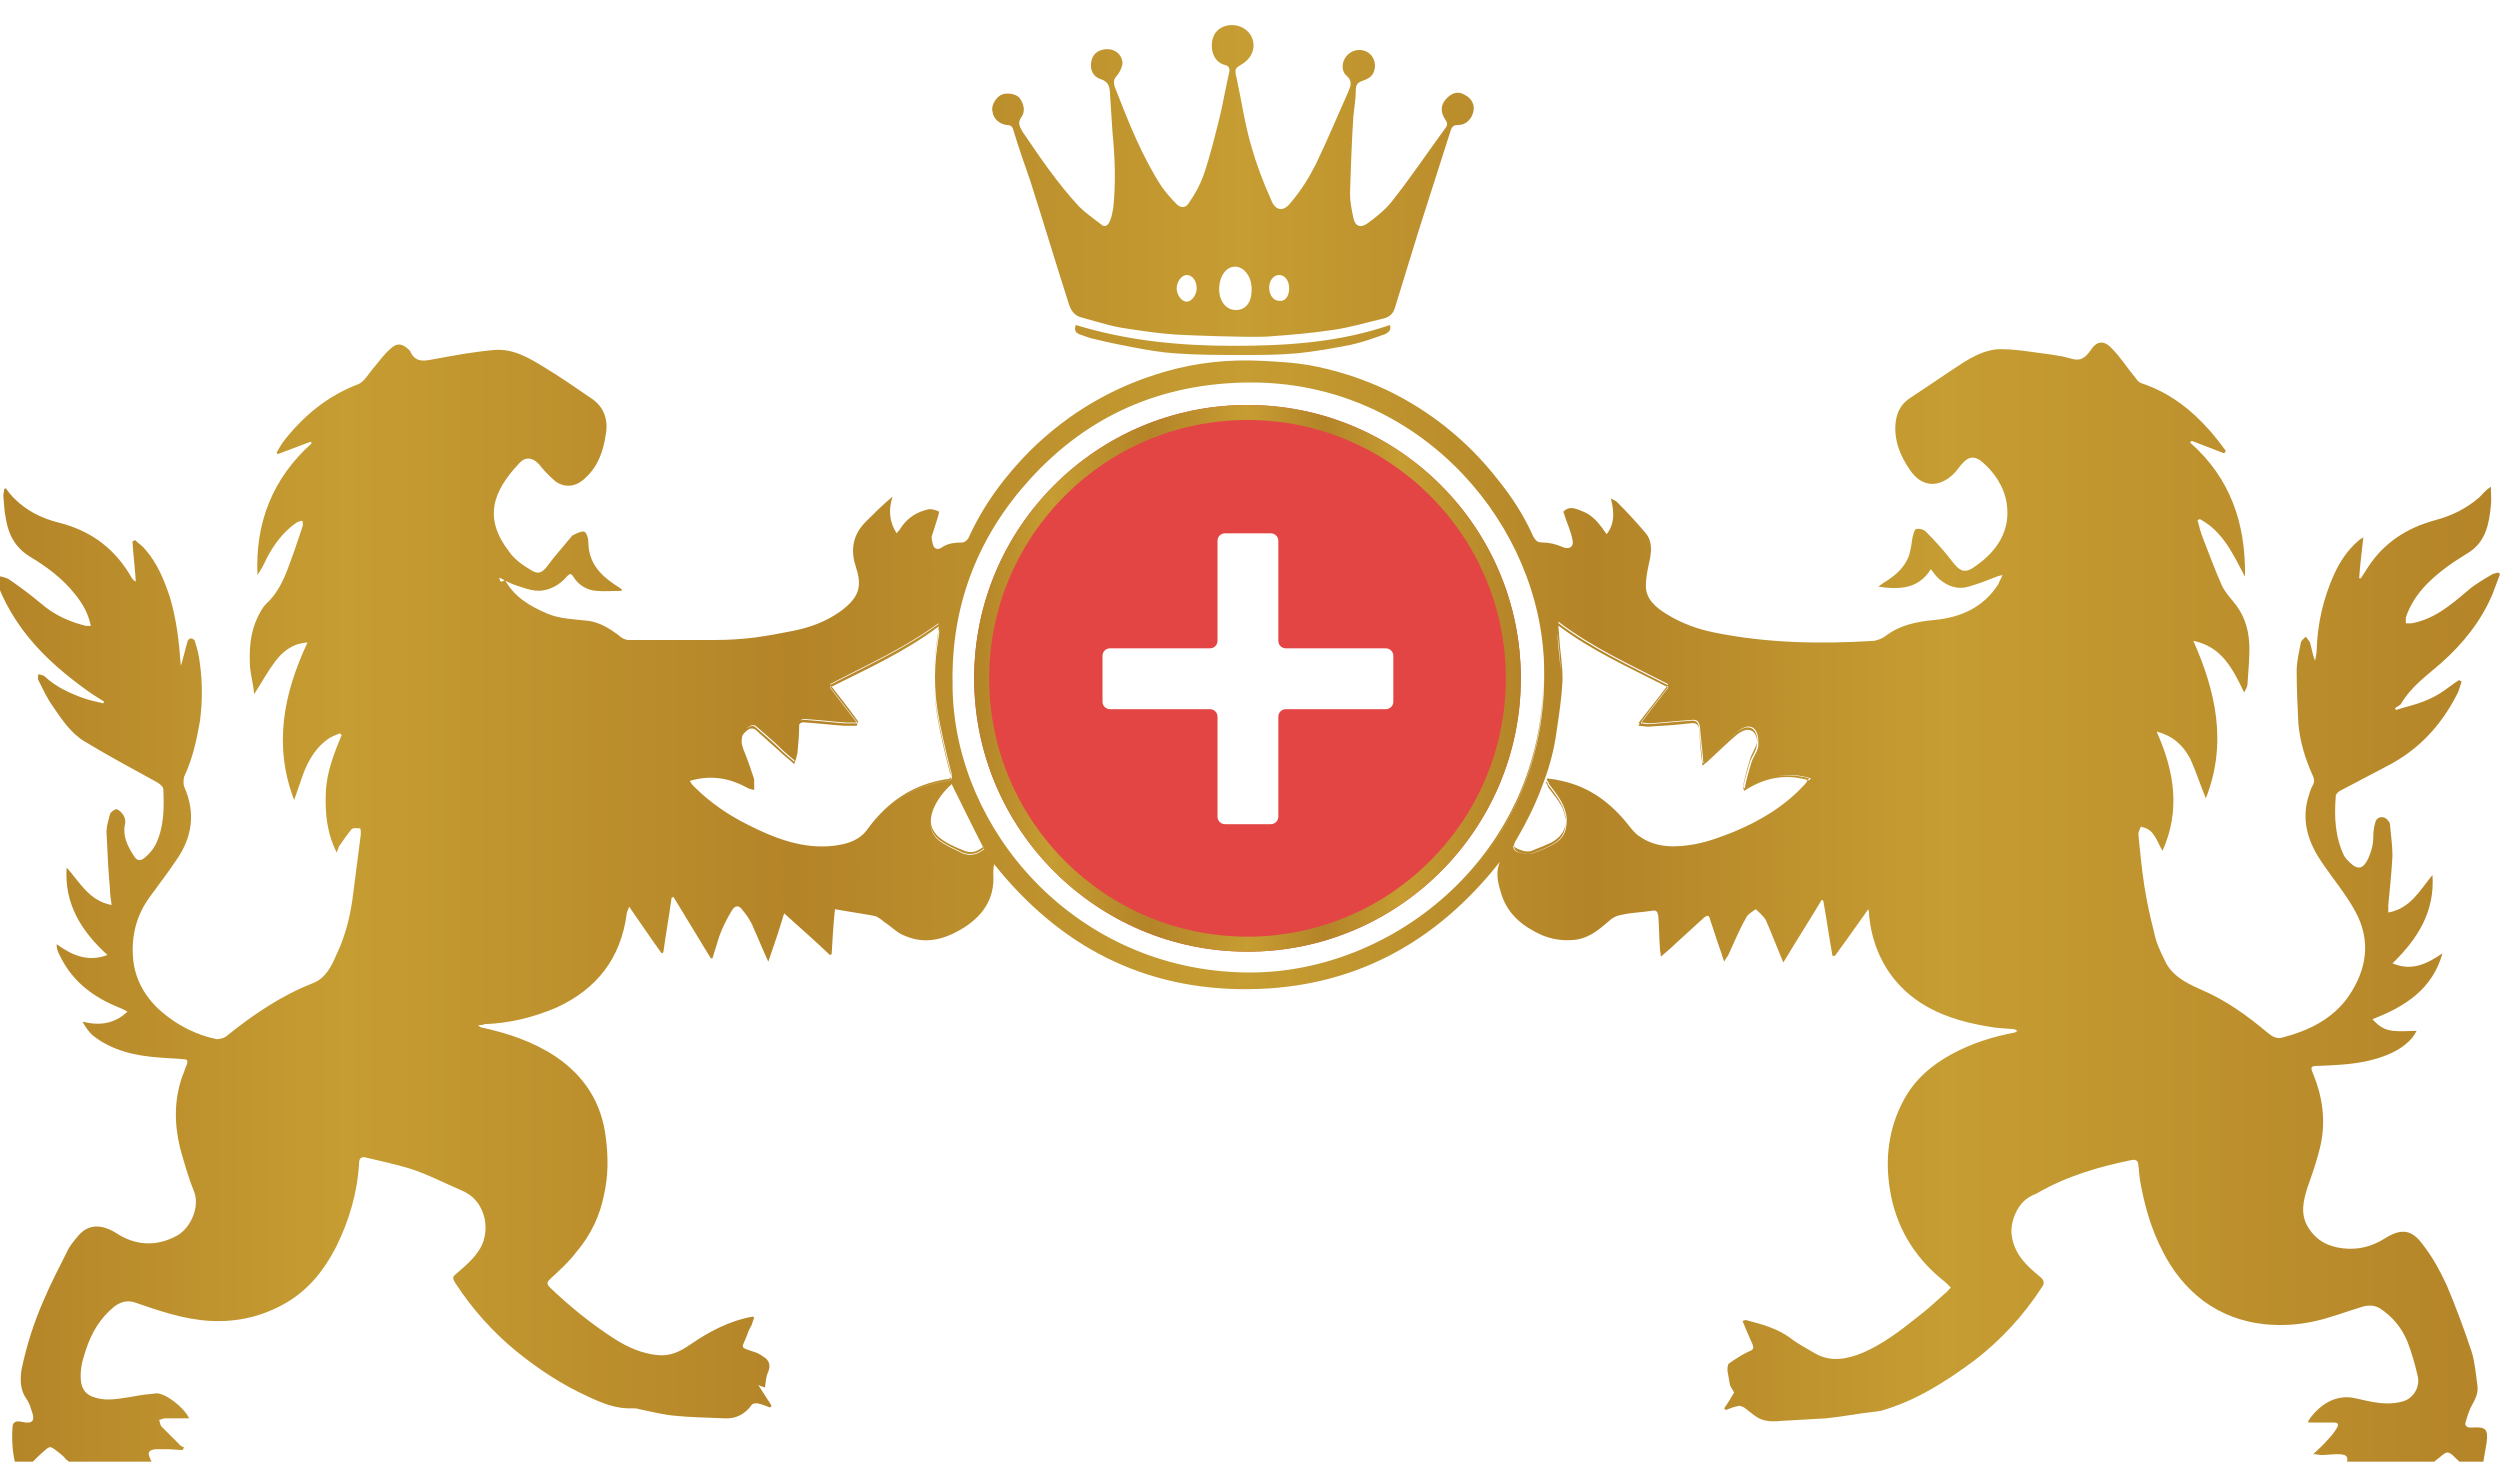 <svg xmlns="http://www.w3.org/2000/svg" xmlns:xlink="http://www.w3.org/1999/xlink" id="Calque_1" x="0px" y="0px" viewBox="0 0 300 175.4" style="enable-background:new 0 0 300 175.4;" xml:space="preserve"><style type="text/css">	.st0{fill:url(#SVGID_1_);}	.st1{fill:#E24544;}	.st2{fill:url(#SVGID_00000090998920772401884590000009614806253801482381_);}</style><linearGradient id="SVGID_1_" gradientUnits="userSpaceOnUse" x1="-0.606" y1="90.463" x2="299.394" y2="90.463">	<stop offset="0" style="stop-color:#B48428"></stop>	<stop offset="0.14" style="stop-color:#C69D32"></stop>	<stop offset="0.32" style="stop-color:#B48428"></stop>	<stop offset="0.5" style="stop-color:#C69D32"></stop>	<stop offset="0.64" style="stop-color:#B48428"></stop>	<stop offset="0.78" style="stop-color:#C69D32"></stop>	<stop offset="1" style="stop-color:#B48428"></stop></linearGradient><path class="st0" d="M292.9,79.6c2.6-2.3,4.8-5,6.2-8.3c0.3-0.8,0.6-1.6,0.9-2.4c-0.1-0.1-0.1-0.1-0.2-0.2c-0.3,0.1-0.5,0.1-0.7,0.2 c-1,0.6-2.1,1.2-3,2c-2,1.7-4,3.4-6.7,3.9c-0.2,0-0.5,0-0.7,0c0-0.2,0-0.5,0-0.7c0.9-2.7,2.9-4.6,5.1-6.2c0.8-0.6,1.7-1.1,2.6-1.7 c1.9-1.3,2.3-3.4,2.5-5.5c0.1-0.8,0-1.5,0-2.3c-0.6,0.4-1,0.9-1.4,1.3c-1.5,1.3-3.3,2.2-5.2,2.7c-3.4,0.9-6.2,2.7-8.1,5.6 c-0.3,0.5-0.6,0.9-0.9,1.4c-0.1,0-0.1,0-0.2,0c0.1-1.6,0.3-3.1,0.5-4.9c-0.4,0.2-0.5,0.3-0.6,0.4c-1.3,1.1-2.2,2.5-2.9,4 c-1.3,2.9-2,5.9-2.1,9.1c0,0.4-0.1,0.8-0.2,1.3c-0.3-0.8-0.4-1.5-0.6-2.2c-0.1-0.2-0.3-0.4-0.5-0.7c-0.2,0.2-0.5,0.4-0.6,0.7 c-0.2,1.1-0.5,2.3-0.5,3.4c0,2.1,0.1,4.2,0.2,6.3c0.2,2.2,0.8,4.2,1.7,6.2c0.2,0.4,0.3,0.8,0,1.3c-0.3,0.5-0.4,1.1-0.6,1.7 c-0.7,2.8,0.2,5.3,1.8,7.6c1.3,1.9,2.8,3.7,3.9,5.7c2,3.6,1.4,7.1-0.8,10.3c-1.9,2.7-4.8,4.1-7.9,4.9c-0.7,0.2-1.2-0.1-1.7-0.5 c-2.5-2.1-5.1-4-8.2-5.3c-1.8-0.8-3.5-1.7-4.3-3.6c-0.5-1-1-2.1-1.2-3.2c-0.5-1.9-0.9-3.8-1.2-5.7c-0.3-2-0.5-4.1-0.7-6.1 c0-0.3,0.2-0.6,0.3-0.9c0.4,0.1,0.7,0.2,1,0.4c0.3,0.2,0.5,0.5,0.7,0.8c0.3,0.5,0.5,1,0.9,1.7c2.2-4.9,1.4-9.6-0.7-14.3 c2,0.5,3.2,1.7,4,3.2c0.7,1.5,1.2,3.1,1.9,4.8c2.6-6.6,1.2-12.8-1.5-18.9c3.4,0.7,4.7,3.3,6.1,6.2c0.2-0.4,0.4-0.7,0.4-1 c0.1-1.7,0.3-3.4,0.2-5c-0.1-1.8-0.7-3.5-1.9-4.9c-0.5-0.6-1.1-1.3-1.4-2c-0.8-1.8-1.5-3.7-2.2-5.5c-0.3-0.7-0.5-1.5-0.7-2.3 c0.1,0,0.2-0.1,0.3-0.1c2.8,1.5,4,4.3,5.4,6.9c0.1-6.3-1.7-11.8-6.6-16.1c0.1-0.1,0.1-0.1,0.2-0.2c1.3,0.5,2.6,1,3.9,1.5 c0.1-0.1,0.1-0.2,0.2-0.3c-0.6-0.8-1.2-1.6-1.9-2.4c-2.3-2.6-4.9-4.6-8.2-5.7c-0.3-0.1-0.5-0.3-0.7-0.6c-1-1.2-1.8-2.5-2.9-3.6 c-0.9-1-1.8-0.9-2.5,0.2c-0.7,1-1.3,1.4-2.5,1c-1.4-0.4-2.8-0.5-4.1-0.7c-1.4-0.2-2.8-0.4-4.2-0.4c-1.8,0-3.4,0.9-4.8,1.8 c-2,1.3-4,2.7-6,4c-1.1,0.7-1.6,1.6-1.8,2.8c-0.3,2.2,0.5,4.2,1.7,5.9c1.4,2.1,3.5,2.2,5.3,0.4c0.4-0.4,0.6-0.8,1-1.2 c0.7-0.8,1.4-0.9,2.2-0.3c1.6,1.3,2.8,3.1,3.1,5.1c0.5,3.2-1.1,5.7-3.7,7.5c-1.3,1-1.9,0.7-2.9-0.6c-0.9-1.2-2-2.4-3.1-3.5 c-0.3-0.3-0.8-0.4-1.2-0.3c-0.2,0.1-0.3,0.7-0.4,1c-0.1,0.7-0.2,1.4-0.4,2.1c-0.5,1.5-1.7,2.5-3,3.3c-0.2,0.1-0.4,0.3-0.7,0.5 c2.1,0.3,4.7,0.5,6.3-2.1c0.3,0.4,0.6,0.8,0.9,1.1c0.9,0.8,2,1.3,3.2,1.1c1.3-0.3,2.5-0.8,3.8-1.3c0.2-0.1,0.4-0.1,0.7-0.2 c-0.2,0.5-0.4,0.8-0.5,1.1c-1.8,2.8-4.5,4-7.7,4.3c-2.1,0.2-4.1,0.6-5.8,1.9c-0.4,0.3-0.9,0.5-1.4,0.6c-6.4,0.4-12.8,0.3-19.2-1 c-2-0.4-3.9-1.1-5.7-2.2c-1.3-0.8-2.5-1.8-2.5-3.4c0-0.9,0.2-1.9,0.4-2.8c0.3-1.3,0.4-2.5-0.4-3.5c-1.1-1.3-2.3-2.6-3.5-3.8 c-0.1-0.1-0.4-0.2-0.7-0.4c0.4,1.6,0.5,3-0.5,4.3c-0.2-0.3-0.4-0.5-0.5-0.7c-0.6-0.8-1.3-1.6-2.3-2c-0.8-0.3-1.6-0.8-2.4,0 c0,0.1,0.1,0.2,0.1,0.3c0.3,1,0.8,2,1,3.1c0.2,0.9-0.5,1.2-1.3,0.8c-0.7-0.3-1.5-0.5-2.3-0.5c-0.6,0-0.8-0.2-1.1-0.7 c-1.1-2.5-2.6-4.8-4.3-6.9c-3.6-4.6-8.1-8.2-13.3-10.7c-3-1.4-6.1-2.4-9.4-3c-1.8-0.3-3.7-0.4-5.6-0.5c-3.9-0.2-7.8,0.2-11.6,1.3 c-6.2,1.8-11.5,4.9-16.1,9.4c-3.1,3.1-5.7,6.6-7.5,10.6c-0.1,0.2-0.5,0.5-0.7,0.5c-0.9,0-1.8,0.1-2.5,0.6c-0.4,0.3-0.8,0.2-1-0.2 c-0.1-0.3-0.2-0.7-0.2-1.1c0.2-0.7,0.5-1.5,0.7-2.2c0.1-0.3,0.2-0.8,0.2-0.8c-0.4-0.2-0.8-0.3-1.2-0.3c-1.5,0.3-2.7,1.1-3.5,2.4 c-0.1,0.2-0.3,0.3-0.4,0.5c-0.9-1.4-1-2.8-0.5-4.4c-1.2,1-2.2,2-3.2,3c-1.5,1.5-1.9,3.3-1.2,5.4c0.7,2.2,0.6,3.6-1.9,5.4 c-1.7,1.2-3.6,1.9-5.6,2.3c-1.5,0.3-3.1,0.6-4.6,0.8c-1.6,0.2-3.2,0.3-4.8,0.3c-3.5,0-6.9,0-10.4,0c-0.4,0-0.9-0.3-1.2-0.6 c-1.1-0.8-2.2-1.5-3.6-1.7c-1.7-0.2-3.4-0.2-5-0.9c-2.1-0.9-3.9-2-5-4C60,70,60,69.7,59.9,69.3c0.8,0.4,1.3,0.7,1.9,0.9 c1.3,0.4,2.5,1,4,0.5c0.9-0.3,1.6-0.8,2.2-1.5c0.3-0.3,0.5-0.5,0.8,0c0.6,1,1.6,1.6,2.7,1.7c1,0.1,2.1,0,3.1,0c0-0.1,0-0.1,0-0.2 c-0.3-0.2-0.6-0.4-0.9-0.6c-1.8-1.2-3.1-2.7-3.1-5.1c0-0.4-0.2-1.1-0.5-1.2c-0.3-0.1-0.9,0.2-1.3,0.4c-0.2,0.1-0.3,0.3-0.4,0.4 c-0.9,1.1-1.9,2.2-2.7,3.3c-0.6,0.8-1.1,1.1-2,0.5c-1-0.6-2-1.3-2.6-2.2c-3.1-4-2-7.2,1.2-10.6c0.9-1,1.9-0.6,2.7,0.5 c0.5,0.6,1.1,1.2,1.7,1.7c1.2,0.8,2.5,0.6,3.6-0.5c1.5-1.4,2.1-3.2,2.4-5.2c0.3-1.7-0.2-3.2-1.6-4.2c-1.9-1.3-3.9-2.7-5.9-3.9 c-1.8-1.1-3.7-2.2-5.9-2c-2.3,0.2-4.5,0.6-6.7,1c-1.3,0.2-2.7,0.8-3.4-0.9c0,0-0.1-0.1-0.1-0.1c-0.8-0.8-1.5-0.9-2.3-0.1 c-0.8,0.7-1.4,1.6-2.1,2.4c-0.5,0.6-1,1.5-1.7,1.8c-3.7,1.4-6.6,3.8-9,6.9c-0.3,0.4-0.5,0.8-0.8,1.3c0,0.1,0.1,0.1,0.1,0.2 c1.3-0.5,2.7-1,4-1.5c0,0.1,0.1,0.1,0.1,0.2c-4.7,4.2-6.8,9.6-6.5,15.8c0.4-0.6,0.8-1.3,1.1-2c0.9-1.7,2-3.2,3.6-4.3 c0.2-0.1,0.4-0.2,0.7-0.2c0,0.2,0.1,0.5,0,0.7c-0.6,1.8-1.2,3.6-1.9,5.4c-0.6,1.5-1.3,2.8-2.5,3.9c-0.4,0.4-0.7,1-1,1.6 c-0.9,1.9-1,3.9-0.9,5.9c0.1,1.1,0.4,2.1,0.5,3.3c0.9-1.4,1.6-2.7,2.5-3.9c0.9-1.2,2.1-2.2,3.9-2.3c-2.9,6.2-4.1,12.4-1.6,18.9 c0.3-0.8,0.5-1.5,0.8-2.3c0.6-1.9,1.5-3.7,3.1-4.9c0.5-0.4,1.1-0.6,1.6-0.8c0.1,0.1,0.1,0.1,0.2,0.2c-0.9,2.2-1.8,4.4-1.9,6.9 c-0.1,2.4,0.1,4.8,1.3,7.2c0.2-0.4,0.2-0.7,0.4-0.9c0.4-0.6,0.9-1.3,1.4-1.9c0.2-0.2,0.6-0.1,1-0.1c0.1,0,0.1,0.5,0.1,0.7 c-0.3,2.3-0.6,4.7-0.9,7c-0.3,2.6-0.9,5.1-2,7.4c-0.6,1.4-1.3,2.9-2.9,3.5c-3.8,1.5-7.2,3.8-10.4,6.4c-0.3,0.2-0.8,0.3-1.1,0.3 c-2.4-0.5-4.6-1.6-6.5-3.2c-1.9-1.6-3.2-3.7-3.5-6.2c-0.3-2.8,0.3-5.4,2-7.7c1-1.4,2.1-2.8,3.1-4.3c2-2.8,2.4-5.8,1-8.9 c-0.1-0.3-0.1-0.8,0-1.2c1-2.1,1.5-4.4,1.9-6.7c0.3-2.3,0.3-4.6,0-6.8c-0.1-0.9-0.3-1.8-0.6-2.7c0-0.2-0.3-0.4-0.5-0.4 c-0.1,0-0.4,0.2-0.4,0.4c-0.3,1-0.5,2-0.8,2.9c-0.2-2.8-0.5-5.5-1.3-8.2c-0.7-2.1-1.5-4.1-3-5.8c-0.3-0.4-0.8-0.7-1.2-1.1 c-0.1,0.1-0.2,0.1-0.3,0.2c0.1,1.6,0.3,3.2,0.4,4.8c-0.1-0.1-0.2-0.1-0.2-0.1c-0.1-0.1-0.1-0.2-0.2-0.2c-2-3.6-4.9-5.8-8.9-6.8 c-2-0.5-3.8-1.4-5.3-2.9c-0.4-0.4-0.7-0.8-1-1.2c-0.1,0-0.2,0.1-0.2,0.1c0,0.3-0.1,0.5-0.1,0.8c0.1,0.9,0.1,1.8,0.3,2.7 c0.3,1.9,1.1,3.5,2.9,4.6c2,1.2,3.9,2.6,5.4,4.5c0.9,1.1,1.6,2.3,1.9,3.8c-0.2,0-0.4,0-0.6,0c-2-0.5-3.8-1.3-5.4-2.7 c-1.2-1-2.4-1.9-3.7-2.8c-0.4-0.3-1-0.4-1.5-0.5c0.1,0.5,0,1.1,0.2,1.5c2.1,5.1,5.8,8.8,10.2,12c0.8,0.6,1.6,1.1,2.4,1.6 c0,0.1-0.1,0.1-0.1,0.2c-0.9-0.2-1.8-0.4-2.6-0.7c-1.6-0.6-3.1-1.3-4.4-2.5c-0.2-0.2-0.5-0.2-0.8-0.3c0,0.2-0.1,0.5,0,0.7 c0.5,1,1,2.1,1.7,3.1c1.1,1.6,2.2,3.3,3.9,4.3c2.8,1.7,5.8,3.3,8.7,4.9c0.3,0.2,0.7,0.5,0.7,0.8c0.1,2.3,0.1,4.5-0.9,6.6 c-0.3,0.6-0.8,1.2-1.3,1.6c-0.6,0.5-1,0.4-1.4-0.3c-0.7-1.1-1.3-2.3-1-3.7c0.1-0.3,0-0.8-0.2-1.1c-0.2-0.3-0.5-0.6-0.8-0.7 c-0.2,0-0.7,0.3-0.8,0.6c-0.2,0.8-0.5,1.7-0.4,2.5c0.1,2.2,0.2,4.3,0.4,6.5c0,0.6,0.1,1.2,0.2,1.9c-2.7-0.5-3.8-2.7-5.4-4.5 c-0.3,4.3,1.7,7.6,4.9,10.5c-2.4,0.9-4.3,0-6.1-1.3c0,0.5,0.1,0.8,0.3,1.2c1.4,3,3.7,4.9,6.7,6.2c0.5,0.2,1,0.4,1.5,0.7 c-1.6,1.5-3.4,1.7-5.4,1.2c0.4,0.7,0.8,1.3,1.3,1.7c2.3,1.8,5.1,2.4,7.9,2.6c1,0.1,1.9,0.1,2.9,0.2c0.5,0,0.6,0.2,0.4,0.7 c-0.2,0.4-0.3,0.9-0.5,1.3c-1,2.8-1,5.7-0.3,8.6c0.5,1.8,1,3.6,1.7,5.3c0.7,1.8-0.4,4.4-2.1,5.3c-2.4,1.3-4.9,1.2-7.2-0.3 c-1.9-1.2-3.5-1.1-4.7,0.4c-0.5,0.6-1,1.2-1.3,1.9c-0.9,1.8-1.9,3.7-2.7,5.6c-1.2,2.7-2.1,5.5-2.7,8.4c-0.2,1.2-0.2,2.5,0.6,3.6 c0.2,0.3,0.4,0.7,0.5,1.1c0.5,1.3,0.5,2-1.2,1.6c-0.5-0.1-1,0-1,0.7c-0.1,1.7,0,3.3,0.5,4.9c0.2,0.5,0.4,0.6,0.9,0.2 c0.8-0.7,1.5-1.5,2.3-2.2c0.8-0.7,0.8-0.7,1.6-0.1c0.4,0.3,0.8,0.6,1.1,1c1.7,1.4,3.6,2.4,6,2.3c1.4-0.1,2.8-0.1,4.2,0.5 c0.4,0.2,0.8,0.2,1.3,0.3c-0.1-0.3-0.1-0.4-0.1-0.5c-0.4-0.9-0.9-1.8-1.3-2.7c-0.3-0.7-0.2-1,0.7-1.1c0.4,0,0.8,0,1.2,0 c0.7,0,1.4,0.1,2,0.1c0.1-0.1,0.1-0.2,0.2-0.3c-0.2-0.1-0.5-0.2-0.6-0.4c-0.7-0.7-1.4-1.4-2.1-2.1c-0.2-0.2-0.2-0.6-0.3-0.8 c0.3-0.1,0.5-0.2,0.8-0.2c0.9,0,1.9,0,2.8,0c-0.6-1.3-2.8-3-3.9-3c-1,0.1-2,0.2-2.9,0.4c-1.5,0.2-3,0.6-4.5,0.1 c-1.1-0.3-1.6-1-1.7-2.1c-0.1-1.3,0.2-2.4,0.6-3.6c0.7-2.1,1.7-3.8,3.4-5.2c0.8-0.6,1.6-0.8,2.5-0.5c2.9,1,5.8,2,8.9,2.2 c3.3,0.2,6.4-0.5,9.3-2.2c2.7-1.6,4.5-3.9,5.9-6.6c1.6-3.2,2.6-6.6,2.8-10.2c0-0.6,0.4-0.7,0.8-0.6c1.7,0.4,3.5,0.8,5.2,1.3 c2.2,0.7,4.3,1.8,6.4,2.7c3,1.3,3.5,5.2,1.8,7.4c-0.7,1-1.7,1.8-2.6,2.6c-0.4,0.3-0.4,0.5-0.1,1c2,3.1,4.5,5.9,7.3,8.2 c2.7,2.2,5.6,4.1,8.7,5.5c1.7,0.8,3.4,1.5,5.4,1.4c0.2,0,0.4,0,0.7,0.1c1.5,0.3,3,0.7,4.4,0.8c1.9,0.2,3.9,0.2,5.8,0.3 c1.4,0.1,2.5-0.5,3.3-1.6c0.1-0.2,0.5-0.2,0.7-0.2c0.5,0.1,1,0.3,1.5,0.5c0.1-0.1,0.1-0.1,0.2-0.2c-0.5-0.8-1.1-1.7-1.6-2.5 c0.2,0.1,0.5,0.2,0.8,0.3c0.1-0.7,0.1-1.3,0.4-1.9c0.3-0.8,0.1-1.4-0.6-1.8c-0.4-0.3-0.8-0.5-1.2-0.6c-1.7-0.6-1.4-0.3-0.7-2.1 c0.1-0.4,0.3-0.7,0.5-1.1c0.1-0.3,0.2-0.6,0.3-0.9c-0.1-0.1-0.2-0.1-0.2-0.1c-2.8,0.5-5.2,1.8-7.4,3.3c-1.3,0.9-2.5,1.5-4.1,1.3 c-1.8-0.2-3.4-0.9-5-1.9c-2.8-1.8-5.4-3.9-7.8-6.2c-0.5-0.5-0.3-0.7,0.1-1.1c1.1-1,2.2-2,3.1-3.2c1.7-2,2.8-4.3,3.3-6.9 c0.5-2.2,0.5-4.5,0.2-6.8c-0.5-4.2-2.6-7.4-6-9.7c-2.7-1.8-5.7-2.8-8.9-3.5c-0.1,0-0.2-0.1-0.4-0.2c0.1-0.1,0.2-0.1,0.3-0.1 c0.1,0,0.3,0,0.4-0.1c3-0.1,5.9-0.8,8.7-2c4.8-2.2,7.7-5.9,8.4-11.2c0-0.3,0.2-0.5,0.3-0.9c1.4,2,2.6,3.8,3.9,5.6 c0.1,0,0.1-0.1,0.2-0.1c0.3-2.2,0.7-4.4,1-6.6c0.1,0,0.2,0,0.2-0.1c1.5,2.5,3,4.9,4.5,7.4c0.1,0,0.1,0,0.2,0 c0.3-0.9,0.5-1.7,0.8-2.6c0.4-1.1,0.9-2.1,1.5-3.1c0.4-0.7,0.9-0.7,1.3-0.1c0.5,0.6,1,1.3,1.3,2.1c0.6,1.3,1.1,2.6,1.8,4.1 c0.7-2,1.3-3.8,1.9-5.8c1.9,1.7,3.7,3.3,5.5,5c0.1,0,0.1-0.1,0.2-0.1c0.1-1.7,0.2-3.5,0.4-5.4c1.6,0.3,3.1,0.5,4.7,0.8 c0.5,0.1,0.9,0.5,1.3,0.8c0.8,0.5,1.5,1.3,2.4,1.6c2.3,1,4.5,0.5,6.6-0.7c2.6-1.5,4.2-3.6,4-6.7c0-0.4,0-0.7,0.1-1.2 c7.9,9.9,18,15.1,30.5,15c12.5-0.1,22.5-5.5,30.2-15.3c-0.6,1.4-0.2,2.7,0.2,4c0.8,2.4,2.6,3.8,4.8,4.8c1.2,0.5,2.4,0.7,3.7,0.6 c1.8-0.1,3-1.1,4.3-2.2c0.4-0.4,0.9-0.7,1.5-0.8c1.2-0.3,2.4-0.3,3.7-0.5c0.5-0.1,0.7,0,0.8,0.6c0.1,1.3,0.1,2.7,0.2,4 c0,0.2,0.1,0.5,0.1,0.9c0.7-0.6,1.3-1.1,1.8-1.6c1.1-1,2.3-2.1,3.4-3.1c0.4-0.3,0.6-0.3,0.7,0.2c0.2,0.6,0.4,1.2,0.6,1.8 c0.3,1,0.7,2,1.1,3.3c0.2-0.4,0.4-0.6,0.5-0.8c0.7-1.5,1.3-3,2.1-4.4c0.2-0.5,0.8-0.8,1.2-1.1c0.4,0.4,0.9,0.8,1.2,1.3 c0.7,1.6,1.3,3.2,2.1,5.1c1.5-2.5,3.1-5,4.6-7.5c0.1,0,0.1,0,0.2,0.1c0.4,2.2,0.7,4.4,1.1,6.6c0.1,0,0.2,0,0.3,0 c1.3-1.8,2.6-3.6,4-5.6c0.1,0.4,0.1,0.6,0.1,0.8c0.3,2.9,1.3,5.5,3.1,7.7c2.9,3.5,7,4.9,11.3,5.6c1,0.2,2,0.2,3,0.3 c0.1,0,0.2,0.1,0.4,0.2c-0.1,0.1-0.2,0.1-0.3,0.2c-2.7,0.5-5.2,1.3-7.6,2.6c-2.4,1.3-4.5,3.1-5.8,5.6c-1.8,3.4-2.2,7-1.6,10.7 c0.7,4.3,2.8,7.9,6.2,10.7c0.4,0.3,0.7,0.6,1.1,1c-0.3,0.3-0.5,0.6-0.8,0.8c-1.1,1-2.2,2-3.4,2.9c-2,1.6-4,3.1-6.3,4.1 c-1.9,0.8-3.9,1.2-5.8,0.1c-1-0.6-2-1.1-2.9-1.8c-1.6-1.2-3.5-1.7-5.4-2.2c-0.1,0-0.2,0.1-0.4,0.1c0.4,1,0.8,1.9,1.2,2.8 c0.2,0.5,0.1,0.7-0.5,0.9c-0.8,0.4-1.6,0.9-2.3,1.4c-0.2,0.1-0.2,0.6-0.2,0.9c0.1,0.6,0.2,1.2,0.3,1.7c0.1,0.3,0.3,0.5,0.5,0.9 c-0.3,0.5-0.7,1.2-1.2,1.9c0.1,0.1,0.1,0.1,0.2,0.2c0.5-0.2,1-0.4,1.6-0.5c0.2,0,0.4,0.1,0.6,0.2c0.7,0.5,1.3,1.1,2,1.4 c0.8,0.3,1.7,0.3,2.5,0.2c1.8-0.1,3.5-0.2,5.3-0.3c2-0.2,4-0.6,5.9-0.8c0.2,0,0.5-0.1,0.7-0.1c4.2-1.2,7.8-3.5,11.3-6.1 c3.1-2.4,5.8-5.3,8-8.7c0.4-0.5,0.3-0.9-0.2-1.3c-1.6-1.3-3.1-2.7-3.4-5c-0.2-1.6,0.7-3.8,2.2-4.6c0.3-0.2,0.7-0.3,1-0.5 c3.5-2,7.3-3.1,11.2-3.9c0.5-0.1,0.8,0.1,0.8,0.6c0.1,0.6,0.1,1.2,0.2,1.8c0.5,2.9,1.3,5.8,2.7,8.5c1.2,2.4,2.8,4.4,4.9,6 c2.2,1.6,4.6,2.5,7.3,2.8c2,0.2,3.9,0.1,5.8-0.3c2-0.4,4-1.2,6-1.8c0.7-0.2,1.4-0.2,2.1,0.2c1.5,1,2.6,2.3,3.3,4 c0.5,1.3,0.9,2.7,1.2,4c0.4,1.4-0.5,2.9-1.9,3.2c-1.9,0.5-3.7,0-5.5-0.4c-2.5-0.6-4.5,0.9-5.7,2.7c0,0.1,0,0.1,0,0.2c1,0,2,0,3,0 c0.6,0,0.7,0.2,0.4,0.7c-0.3,0.5-0.7,1-1.1,1.4c-0.5,0.6-1.1,1.1-1.7,1.7c0.5,0,0.7,0.1,1,0.1c0.6,0,1.2-0.1,1.9-0.1 c1.2,0,1.4,0.3,1,1.5c0,0.1-0.1,0.2-0.1,0.3c-0.4,0.8-0.8,1.6-1.2,2.6c0.5-0.1,0.8-0.2,1.1-0.3c0.7-0.2,1.5-0.5,2.2-0.5 c1.1-0.1,2.2,0,3.3-0.1c0.8-0.1,1.8-0.2,2.5-0.6c1.3-0.8,2.6-1.8,3.8-2.8c0.5-0.4,0.7-0.4,1.2,0c0.8,0.8,1.7,1.6,2.5,2.4 c0.5,0.5,0.9,0.4,1-0.4c0.2-1.2,0.4-2.3,0.6-3.5c0.2-1.6-0.1-1.9-1.7-1.8c-0.1,0-0.2,0-0.3,0c-0.4,0-0.7-0.3-0.5-0.7 c0.2-0.7,0.4-1.4,0.8-2.1c0.4-0.7,0.7-1.4,0.6-2.2c-0.2-1.4-0.3-2.8-0.7-4.1c-0.9-2.7-1.9-5.4-3-8c-0.8-1.7-1.7-3.4-2.9-4.9 c-1.3-1.8-2.6-1.9-4.5-0.7c-1.6,1-3.2,1.4-5,1.2c-1.8-0.2-3.2-0.9-4.2-2.5c-1-1.6-0.6-3.2-0.1-4.8c0.6-1.7,1.2-3.4,1.6-5.2 c0.6-2.9,0.2-5.7-0.9-8.4c-0.4-0.9-0.3-1,0.7-1c2.4-0.1,4.7-0.2,7-0.9c1.6-0.5,3.1-1.2,4.2-2.5c0.2-0.3,0.4-0.6,0.5-0.8 c-1,0-1.9,0.1-2.8,0c-1-0.1-1.7-0.5-2.5-1.4c3.9-1.5,7.2-3.6,8.4-7.9c-1.8,1.2-3.6,2.2-6,1.2c3.1-3,5.1-6.3,4.8-10.6 c-1.5,1.8-2.6,4-5.3,4.5c0-0.4,0-0.7,0-0.9c0.2-2,0.4-4,0.5-5.9c0-1.3-0.2-2.6-0.3-3.8c0-0.1-0.1-0.3-0.2-0.4 c-0.4-0.6-1.2-0.6-1.5,0c-0.2,0.6-0.3,1.2-0.3,1.9c0,0.9-0.2,1.7-0.6,2.6c-0.8,1.7-1.6,1.2-2.6,0.1c-0.1-0.1-0.2-0.3-0.3-0.4 c-1.1-2.3-1.2-4.7-1-7.2c0-0.2,0.3-0.5,0.5-0.6c1.9-1,3.8-2,5.7-3c3.7-1.9,6.4-4.8,8.3-8.5c0.3-0.5,0.4-1.1,0.6-1.6 c-0.1-0.1-0.2-0.1-0.3-0.2c-0.8,0.5-1.5,1.1-2.3,1.6c-0.8,0.5-1.7,0.9-2.6,1.2c-0.9,0.3-1.8,0.5-2.7,0.8c0-0.1,0-0.1-0.1-0.2 c0.2-0.2,0.5-0.3,0.7-0.5C289.4,82.3,291.2,81.1,292.9,79.6z M104.1,99.7c-1,1.4-2.5,1.8-4.1,2c-3.7,0.4-7-0.9-10.2-2.5 c-2.4-1.2-4.6-2.7-6.5-4.6c-0.2-0.2-0.3-0.3-0.4-0.5c-0.1-0.1-0.1-0.2-0.2-0.4c0,0,0.1,0,0.1,0c0-0.1-0.1-0.2-0.1-0.3 c2.5-0.7,4.7-0.4,6.9,0.8c0.3,0.1,0.6,0.2,0.9,0.3c0-0.2,0-0.3,0-0.5c0-0.1,0-0.1,0-0.2c-0.4-1.2-0.9-2.4-1.3-3.6 c-0.2-0.4-0.2-0.8-0.2-1.2c0-0.7,0.2-1.2,0.7-1.7c0.4-0.3,0.8-0.4,1.1-0.1c1,0.9,2,1.7,2.9,2.6c0.5,0.5,1,0.9,1.7,1.5 c0.1-0.5,0.3-0.7,0.3-1c0.1-1.1,0.2-2.1,0.2-3.2c0-0.7,0.3-0.9,0.9-0.8c1.6,0.1,3.2,0.3,4.7,0.4c0.5,0,0.9,0,1.4,0c0,0,0,0,0,0 c-1.1-1.4-2.2-2.8-3.3-4.3c0.1,0,0.1-0.1,0.2-0.1c-0.1-0.1-0.1-0.1-0.2-0.2c4.4-2.3,8.9-4.3,13-7.3c0,0.3,0.1,0.6,0.1,0.9 c0,0.1,0,0.3,0,0.4c-0.3,1.7-0.5,3.4-0.5,5.1c0,1.4,0.1,2.7,0.3,4c0.4,2.5,1,4.9,1.6,7.3c0.1,0.2,0.1,0.4,0.1,0.6 c0.1,0.3,0,0.5-0.5,0.6C109.5,94.3,106.4,96.4,104.1,99.7z M118.1,101.9c-0.7,0.6-1.6,0.9-2.6,0.5c-1-0.5-2-0.9-2.9-1.6 c-0.7-0.6-1-1.4-0.9-2.2c0-0.6,0.1-1.2,0.3-1.8c0.5-1.2,1.2-2.2,2.2-3c1.3,2.6,2.6,5.2,3.9,7.8c0,0-0.1,0.1-0.1,0.1 C118,101.7,118.1,101.8,118.1,101.9z M150.2,116.9c-20,0.1-34.4-15.6-35.8-32.2c-0.1-1.3-0.2-2.6-0.1-3.8c0-8.9,3.1-16.9,9.3-23.7 c7-7.6,15.8-11.5,26.2-11.6c19.7-0.1,34.1,15.8,35.4,32.3c0.1,1.1,0.1,2.2,0.1,3.3C185.3,102.5,167.6,116.8,150.2,116.9z  M217.1,93.7c-0.3,0.3-0.4,0.6-0.6,0.8c-2.4,2.5-5.3,4.3-8.4,5.6c-1.5,0.6-3.1,1.2-4.7,1.5c-2.3,0.4-4.6,0.5-6.6-0.9 c-0.7-0.5-1.2-1.3-1.8-1.9c-2.1-2.6-4.7-4.3-8.1-4.9c-0.4-0.1-0.8-0.1-1.2-0.2c0,0,0,0,0,0c0.1,0.1,0.1,0.2,0.2,0.4 c0.8,1.1,1.7,2.1,2,3.5c0.1,0.3,0.1,0.6,0.1,0.9c0,1.2-0.4,2.1-1.4,2.7c-0.8,0.5-1.8,0.9-2.7,1.2c-0.3,0.1-0.6,0.1-1,0 c-0.9-0.1-1.3-0.4-1.2-1c-0.1-0.3,0.1-0.6,0.4-1.1c2.3-3.9,4.1-8,4.7-12.6c0.3-2,0.6-4,0.7-6c0-0.1,0-0.3,0-0.4 c0-1.6-0.3-3.2-0.4-4.9c0-0.5-0.1-0.9-0.1-1.5c0,0,0,0,0,0c0-0.1,0-0.2,0-0.3c4.1,3.1,8.7,5.2,13.2,7.5c-0.1,0.1-0.1,0.1-0.2,0.2 c0.1,0,0.1,0.1,0.2,0.1c-1.1,1.4-2.2,2.8-3.3,4.3c0.4,0,0.7,0.1,1,0.1c1.7-0.1,3.3-0.3,5-0.4c0.7-0.1,1,0.1,1.1,0.9 c0.1,1.4,0.3,2.7,0.4,4.2c0.3-0.2,0.5-0.4,0.7-0.6c1.2-1.1,2.3-2.2,3.5-3.2c0.4-0.3,1-0.6,1.4-0.5c0.7,0.1,0.9,0.8,1,1.5 c0,0.1,0,0.3,0,0.4c0.1,0.9-0.5,1.5-0.8,2.3c-0.3,1-0.6,2-0.8,3c0,0.1,0.1,0.2,0.1,0.3c2.4-1.5,4.9-2.2,7.8-1.3 c-0.1,0.1-0.1,0.2-0.2,0.2C217,93.7,217.1,93.7,217.1,93.7z M90.5,94c0-0.1,0-0.1,0-0.2c-0.4-1.2-0.9-2.4-1.3-3.6 c-0.2-0.4-0.2-0.8-0.2-1.2c0,0.3,0.1,0.6,0.2,0.9c0.5,1.2,0.9,2.4,1.3,3.6C90.5,93.7,90.5,93.8,90.5,94z M112.6,75.8 C112.6,75.8,112.6,75.7,112.6,75.8c0,0.1,0,0.2,0,0.3c-0.3,1.7-0.5,3.4-0.5,5.1C112.1,79.4,112.3,77.6,112.6,75.8z M103,86.6 c0,0.1-0.1,0.1-0.1,0.2c-1.1-1.4-2.2-2.8-3.3-4.3c0.1,0,0.1-0.1,0.2-0.1C100.9,83.8,102,85.2,103,86.6z M113.6,93.7 c-4.1,0.6-7.2,2.7-9.5,6c-1,1.4-2.5,1.8-4.1,2c-3.7,0.4-7-0.9-10.2-2.5c-2.4-1.2-4.6-2.7-6.5-4.6c-0.2-0.2-0.3-0.3-0.4-0.5 c-0.1-0.1-0.1-0.2-0.2-0.4c0,0,0.1,0,0.1,0c0,0.1,0,0.1,0.1,0.2c0.1,0.2,0.3,0.4,0.4,0.5c1.9,1.9,4.1,3.4,6.5,4.6 c3.2,1.6,6.5,2.9,10.2,2.5c1.6-0.2,3.1-0.6,4.1-2c2.4-3.3,5.5-5.4,9.5-6c0.3,0,0.5-0.1,0.5-0.3C114.2,93.5,114.1,93.6,113.6,93.7z  M118,101.6c0,0.1,0.1,0.1,0.1,0.2c-0.7,0.6-1.6,0.9-2.6,0.5c-1-0.5-2-0.9-2.9-1.6c-0.7-0.6-1-1.4-0.9-2.2c0,0.7,0.3,1.3,0.9,1.9 c0.8,0.7,1.9,1.2,2.9,1.6C116.5,102.5,117.3,102.2,118,101.6z M210,91.1c0.2-0.7,0.7-1.3,0.8-2c0.1,0.9-0.5,1.5-0.8,2.3 c-0.3,1-0.6,2-0.8,3c0-0.1,0-0.1,0-0.2C209.4,93.2,209.7,92.1,210,91.1z M196.6,86.8c1.2-1.6,2.3-2.9,3.4-4.4c0.1,0,0.1,0.1,0.2,0.1 c-1.1,1.4-2.2,2.8-3.3,4.3C196.7,86.8,196.6,86.8,196.6,86.8z M187.3,81.3c0-1.6-0.3-3.2-0.4-4.9c0-0.5-0.1-0.9-0.1-1.5c0,0,0,0,0,0 c0,0.4,0,0.8,0.1,1.2C187.1,77.9,187.3,79.6,187.3,81.3z M216.5,94.2c0.2-0.2,0.3-0.3,0.4-0.6c0.1,0,0.1,0,0.2,0.1 c-0.3,0.3-0.4,0.6-0.6,0.8c-2.4,2.5-5.3,4.3-8.4,5.6c-1.5,0.6-3.1,1.2-4.7,1.5c-2.3,0.4-4.6,0.5-6.6-0.9c-0.7-0.5-1.2-1.3-1.8-1.9 c-2.1-2.6-4.7-4.3-8.1-4.9c-0.4-0.1-0.8-0.1-1.2-0.2c0,0,0,0,0,0c0,0-0.1-0.1-0.1-0.1c0-0.1,0.1-0.1,0.1-0.2 c0.4,0.1,0.8,0.1,1.2,0.2c3.3,0.6,5.9,2.3,8.1,4.9c0.6,0.7,1.1,1.5,1.8,1.9c2,1.4,4.4,1.3,6.6,0.9c1.6-0.3,3.2-0.9,4.7-1.5 C211.2,98.5,214.1,96.8,216.5,94.2z M187.9,98.5c0,1.2-0.4,2.1-1.4,2.7c-0.8,0.5-1.8,0.9-2.7,1.2c-0.3,0.1-0.6,0.1-1,0 c-0.9-0.1-1.3-0.4-1.2-1c0.1,0.3,0.5,0.5,1.2,0.7c0.3,0.1,0.7,0.1,1,0c0.9-0.4,1.9-0.7,2.7-1.2C187.4,100.3,187.9,99.5,187.9,98.5z  M150.2,116.9c-20,0.1-34.4-15.6-35.8-32.2c-0.1-1.3-0.2-2.6-0.1-3.8c0,1.2,0,2.4,0.1,3.6c1.3,16.6,15.8,32.3,35.8,32.2 c17.3-0.1,34.9-14.3,35-35.4C185.3,102.5,167.6,116.8,150.2,116.9z M112.1,81.2c0,1.4,0.1,2.7,0.3,4c0.4,2.5,1,4.9,1.6,7.3 c0.1,0.2,0.1,0.4,0.1,0.6c0-0.1,0-0.2-0.1-0.3c-0.6-2.4-1.2-4.8-1.6-7.3C112.2,84.1,112.1,82.7,112.1,81.2z M112.1,81.2 c0,1.4,0.1,2.7,0.3,4c0.4,2.5,1,4.9,1.6,7.3c0.1,0.2,0.1,0.4,0.1,0.6c0-0.1,0-0.2-0.1-0.3c-0.6-2.4-1.2-4.8-1.6-7.3 C112.2,84.1,112.1,82.7,112.1,81.2z M112.6,75.2c-4,3-8.4,5-12.8,7.2c-0.1-0.1-0.1-0.1-0.2-0.2c4.4-2.3,8.9-4.3,13-7.3 c0,0.3,0.1,0.6,0.1,0.9C112.6,75.6,112.6,75.4,112.6,75.2z M112.6,75.2c-4,3-8.4,5-12.8,7.2c-0.1-0.1-0.1-0.1-0.2-0.2 c4.4-2.3,8.9-4.3,13-7.3c0,0.3,0.1,0.6,0.1,0.9C112.6,75.6,112.6,75.4,112.6,75.2z M82.8,93.7c0-0.1-0.1-0.2-0.1-0.3 c2.5-0.7,4.7-0.4,6.9,0.8c0.3,0.1,0.6,0.2,0.9,0.3c0-0.2,0-0.3,0-0.5c0,0.2,0,0.5,0,0.8c-0.3-0.1-0.6-0.1-0.9-0.3 C87.4,93.3,85.2,93,82.8,93.7z M82.8,93.7c0-0.1-0.1-0.2-0.1-0.3c2.5-0.7,4.7-0.4,6.9,0.8c0.3,0.1,0.6,0.2,0.9,0.3 c0-0.2,0-0.3,0-0.5c0,0.2,0,0.5,0,0.8c-0.3-0.1-0.6-0.1-0.9-0.3C87.4,93.3,85.2,93,82.8,93.7z M88.9,89.1c0-0.7,0.2-1.2,0.7-1.7 c0.4-0.3,0.8-0.4,1.1-0.1c1,0.9,2,1.7,2.9,2.6c0.5,0.5,1,0.9,1.7,1.5c0.1-0.5,0.3-0.7,0.3-1c0.1-1.1,0.2-2.1,0.2-3.2 c0-0.7,0.3-0.9,0.9-0.8c1.6,0.1,3.2,0.3,4.7,0.4c0.5,0,0.9,0,1.4,0c0,0,0,0,0,0c0,0,0.1,0.1,0.1,0.1c0,0.1-0.1,0.1-0.1,0.2 c-0.5,0-0.9,0-1.4,0c-1.6-0.1-3.2-0.3-4.7-0.4c-0.6-0.1-0.9,0.1-0.9,0.8c0,1.1-0.1,2.1-0.2,3.2c0,0.3-0.2,0.6-0.3,1 c-0.6-0.6-1.2-1-1.7-1.5c-1-0.9-2-1.8-2.9-2.6c-0.4-0.3-0.8-0.2-1.1,0.1C89.1,88.1,88.9,88.5,88.9,89.1z M88.9,89.1 c0-0.7,0.2-1.2,0.7-1.7c0.4-0.3,0.8-0.4,1.1-0.1c1,0.9,2,1.7,2.9,2.6c0.5,0.5,1,0.9,1.7,1.5c0.1-0.5,0.3-0.7,0.3-1 c0.1-1.1,0.2-2.1,0.2-3.2c0-0.7,0.3-0.9,0.9-0.8c1.6,0.1,3.2,0.3,4.7,0.4c0.5,0,0.9,0,1.4,0c0,0,0,0,0,0c0,0,0.1,0.1,0.1,0.1 c0,0.1-0.1,0.1-0.1,0.2c-0.5,0-0.9,0-1.4,0c-1.6-0.1-3.2-0.3-4.7-0.4c-0.6-0.1-0.9,0.1-0.9,0.8c0,1.1-0.1,2.1-0.2,3.2 c0,0.3-0.2,0.6-0.3,1c-0.6-0.6-1.2-1-1.7-1.5c-1-0.9-2-1.8-2.9-2.6c-0.4-0.3-0.8-0.2-1.1,0.1C89.1,88.1,88.9,88.5,88.9,89.1z  M118.1,101.6c0,0-0.1,0.1-0.1,0.1c-1.3-2.5-2.5-5-3.8-7.6c-0.9,0.8-1.7,1.8-2.2,3c-0.2,0.5-0.3,1-0.3,1.5c0-0.6,0.1-1.2,0.3-1.8 c0.5-1.2,1.2-2.2,2.2-3C115.5,96.4,116.8,99,118.1,101.6z M118.1,101.6c0,0-0.1,0.1-0.1,0.1c-1.3-2.5-2.5-5-3.8-7.6 c-0.9,0.8-1.7,1.8-2.2,3c-0.2,0.5-0.3,1-0.3,1.5c0-0.6,0.1-1.2,0.3-1.8c0.5-1.2,1.2-2.2,2.2-3C115.5,96.4,116.8,99,118.1,101.6z  M123.6,57.5c-6.1,6.7-9.2,14.6-9.3,23.4c0-8.9,3.1-16.9,9.3-23.7c7-7.6,15.8-11.5,26.2-11.6c19.7-0.1,34.1,15.8,35.4,32.3 c0.1,1.1,0.1,2.2,0.1,3.3c0-1,0-2-0.1-3c-1.3-16.6-15.7-32.5-35.4-32.3C139.4,46,130.6,49.8,123.6,57.5z M123.6,57.5 c-6.1,6.7-9.2,14.6-9.3,23.4c0-8.9,3.1-16.9,9.3-23.7c7-7.6,15.8-11.5,26.2-11.6c19.7-0.1,34.1,15.8,35.4,32.3 c0.1,1.1,0.1,2.2,0.1,3.3c0-1,0-2-0.1-3c-1.3-16.6-15.7-32.5-35.4-32.3C139.4,46,130.6,49.8,123.6,57.5z M185.5,93.9 c0,0,0.1-0.1,0.1-0.1c0.1,0.1,0.1,0.2,0.2,0.4c0.8,1.1,1.7,2.1,2,3.5c0.1,0.3,0.1,0.6,0.1,0.9c0-0.2,0-0.4-0.1-0.6 c-0.2-1.4-1.2-2.4-2-3.5C185.7,94.2,185.6,94,185.5,93.9z M185.5,93.9c0,0,0.1-0.1,0.1-0.1c0.1,0.1,0.1,0.2,0.2,0.4 c0.8,1.1,1.7,2.1,2,3.5c0.1,0.3,0.1,0.6,0.1,0.9c0-0.2,0-0.4-0.1-0.6c-0.2-1.4-1.2-2.4-2-3.5C185.7,94.2,185.6,94,185.5,93.9z  M217.1,93.4c-0.1,0.1-0.1,0.2-0.2,0.2c-2.8-0.8-5.3-0.2-7.6,1.3c-0.1-0.2-0.1-0.4-0.1-0.5c0,0,0-0.1,0-0.1c0,0.1,0.1,0.2,0.1,0.3 C211.7,93.2,214.2,92.6,217.1,93.4z M217.1,93.4c-0.1,0.1-0.1,0.2-0.2,0.2c-2.8-0.8-5.3-0.2-7.6,1.3c-0.1-0.2-0.1-0.4-0.1-0.5 c0,0,0-0.1,0-0.1c0,0.1,0.1,0.2,0.1,0.3C211.7,93.2,214.2,92.6,217.1,93.4z M182,100.7c-0.2,0.3-0.3,0.6-0.4,0.8 c-0.1-0.3,0.1-0.6,0.4-1.1c2.3-3.9,4.1-8,4.7-12.6c0.3-2,0.6-4,0.7-6c0-0.1,0-0.3,0-0.4c0,0.2,0,0.5,0,0.7c-0.1,2-0.4,4-0.7,6 C186,92.6,184.3,96.8,182,100.7z M182,100.7c-0.2,0.3-0.3,0.6-0.4,0.8c-0.1-0.3,0.1-0.6,0.4-1.1c2.3-3.9,4.1-8,4.7-12.6 c0.3-2,0.6-4,0.7-6c0-0.1,0-0.3,0-0.4c0,0.2,0,0.5,0,0.7c-0.1,2-0.4,4-0.7,6C186,92.6,184.3,96.8,182,100.7z M196.6,87.1 c0.1-0.1,0.1-0.2,0.2-0.3c0.4,0,0.7,0.1,1,0.1c1.7-0.1,3.3-0.3,5-0.4c0.7-0.1,1,0.1,1.1,0.9c0.1,1.4,0.3,2.7,0.4,4.2 c0.3-0.2,0.5-0.4,0.7-0.6c1.2-1.1,2.3-2.2,3.5-3.2c0.4-0.3,1-0.6,1.4-0.5c0.7,0.1,0.9,0.8,1,1.5c0,0.1,0,0.3,0,0.4c0,0,0,0,0-0.1 c-0.1-0.7-0.3-1.4-1-1.5c-0.4-0.1-1,0.2-1.4,0.5c-1.2,1-2.3,2.1-3.5,3.2c-0.2,0.2-0.4,0.3-0.7,0.6c-0.2-1.5-0.3-2.8-0.4-4.2 c0-0.8-0.4-1-1.1-0.9c-1.7,0.2-3.3,0.3-5,0.4C197.4,87.2,197.1,87.1,196.6,87.1z M196.6,87.1c0.1-0.1,0.1-0.2,0.2-0.3 c0.4,0,0.7,0.1,1,0.1c1.7-0.1,3.3-0.3,5-0.4c0.7-0.1,1,0.1,1.1,0.9c0.1,1.4,0.3,2.7,0.4,4.2c0.3-0.2,0.5-0.4,0.7-0.6 c1.2-1.1,2.3-2.2,3.5-3.2c0.4-0.3,1-0.6,1.4-0.5c0.7,0.1,0.9,0.8,1,1.5c0,0.1,0,0.3,0,0.4c0,0,0,0,0-0.1c-0.1-0.7-0.3-1.4-1-1.5 c-0.4-0.1-1,0.2-1.4,0.5c-1.2,1-2.3,2.1-3.5,3.2c-0.2,0.2-0.4,0.3-0.7,0.6c-0.2-1.5-0.3-2.8-0.4-4.2c0-0.8-0.4-1-1.1-0.9 c-1.7,0.2-3.3,0.3-5,0.4C197.4,87.2,197.1,87.1,196.6,87.1z M200,82.4c-4.5-2.3-9-4.3-13.1-7.4c0-0.1,0-0.2,0-0.3 c4.1,3.1,8.7,5.2,13.2,7.5C200.1,82.2,200,82.3,200,82.4z M200,82.4c-4.5-2.3-9-4.3-13.1-7.4c0-0.1,0-0.2,0-0.3 c4.1,3.1,8.7,5.2,13.2,7.5C200.1,82.2,200,82.3,200,82.4z M120.8,15c0.5,0,0.7,0.2,0.8,0.6c0.6,2,1.3,4,2,6c1.6,5,3.1,10,4.7,15 c0.3,0.8,0.7,1.3,1.5,1.5c1.5,0.4,3,0.9,4.6,1.2c2.5,0.4,5.1,0.8,7.7,0.9c0,0,6.8,0.3,9.8,0.2c2.8-0.2,5.3-0.4,8-0.8 c2.1-0.3,4.1-0.9,6.2-1.4c0.7-0.2,1.1-0.6,1.3-1.3c0.9-3,1.9-6.1,2.8-9.1c1.3-4.1,2.6-8.1,3.9-12.2c0.2-0.5,0.4-0.6,0.9-0.6 c0.9,0,1.6-0.7,1.8-1.6c0.2-0.8-0.2-1.6-1-2c-0.8-0.5-1.5-0.3-2.2,0.4c-0.7,0.7-0.8,1.6-0.2,2.5c0.2,0.3,0.4,0.6,0.1,1 c-2.2,3-4.2,6-6.5,8.9c-0.8,1-1.8,1.8-2.9,2.6c-0.8,0.6-1.5,0.4-1.7-0.7c-0.2-0.9-0.4-1.9-0.4-2.9c0.1-3.1,0.2-6.1,0.4-9.2 c0.1-1.1,0.3-2.1,0.3-3.2c0-0.6,0.2-0.9,0.8-1.1c0.6-0.2,1.2-0.5,1.4-1.2c0.3-0.9-0.1-1.9-0.9-2.3c-0.8-0.4-1.8-0.2-2.4,0.5 c-0.6,0.7-0.7,1.8,0,2.4c0.7,0.6,0.5,1.2,0.2,1.9c-1.3,2.9-2.5,5.8-3.9,8.7c-0.8,1.6-1.8,3.2-3,4.6c-0.9,1.2-1.9,1-2.4-0.4 c-0.9-2-1.7-4.1-2.3-6.2c-0.8-2.7-1.2-5.5-1.8-8.3c-0.3-1.2-0.2-1.2,0.8-1.8c1.6-1.1,1.6-3.1,0.2-4.1c-1.3-0.9-3.1-0.5-3.7,0.7 c-0.6,1.2-0.3,3.2,1.3,3.6c0.5,0.1,0.6,0.5,0.5,0.9c-0.4,1.7-0.7,3.5-1.1,5.2c-0.6,2.4-1.2,4.9-2,7.2c-0.4,1.1-1,2.2-1.7,3.2 c-0.4,0.7-1,0.7-1.5,0.2c-0.7-0.7-1.3-1.4-1.8-2.1c-2.4-3.7-4-7.8-5.6-11.9c-0.2-0.6-0.2-1,0.3-1.5c0.3-0.4,0.6-1,0.6-1.5 c-0.1-1-0.9-1.6-1.8-1.6c-1,0-1.7,0.5-1.9,1.3c-0.3,1,0.1,2,1.1,2.3c0.9,0.3,1.1,0.9,1.1,1.8c0.1,1.5,0.2,3.1,0.3,4.6 c0.3,3,0.4,6,0.1,9c-0.1,0.6-0.2,1.1-0.4,1.6c-0.2,0.5-0.6,0.9-1.1,0.4c-0.9-0.7-1.8-1.3-2.6-2.1c-2.6-2.8-4.7-5.9-6.8-9 c-0.4-0.7-0.6-1.1-0.1-1.8c0.5-0.7,0.2-1.7-0.3-2.3c-0.5-0.5-1.6-0.6-2.2-0.3c-0.7,0.4-1.2,1.4-1,2C119.2,14.3,120,14.9,120.8,15z  M153.5,33c0.7,0,1.2,0.7,1.2,1.6c0,1-0.5,1.6-1.2,1.5c-0.7,0-1.2-0.7-1.2-1.6C152.3,33.7,152.8,33,153.5,33z M148.2,32 c1.1,0,2,1.2,2,2.7c0,1.6-0.7,2.5-1.9,2.5c-1.2,0-2-1.1-2-2.5C146.3,33.2,147.1,32,148.2,32z M142.4,33c0.7,0,1.2,0.7,1.2,1.6 c0,0.8-0.6,1.6-1.2,1.6c-0.6,0-1.2-0.8-1.2-1.6C141.2,33.8,141.8,33,142.4,33z M148,41.5c6.4,0,12.7-0.4,18.8-2.5 c0.2,0.6-0.2,0.9-0.6,1.1c-1.4,0.5-2.8,1-4.2,1.3c-2.1,0.4-4.3,0.8-6.4,1c-2.2,0.2-4.4,0.2-6.6,0.2c-2.7,0-5.3,0-8-0.2 c-1.6-0.1-3.3-0.4-4.9-0.7c-1.6-0.3-3.1-0.6-4.7-1c-0.6-0.1-1.3-0.4-1.9-0.6c-0.5-0.2-0.6-0.6-0.4-1.1 C135.3,40.9,141.6,41.5,148,41.5z"></path><g>	<path class="st1" d="M149.7,48.6c-18.1,0-32.8,14.7-32.8,32.8s14.7,32.8,32.8,32.8s32.8-14.7,32.8-32.8S167.8,48.6,149.7,48.6z   M167.2,84.2c0,0.5-0.4,0.9-0.9,0.9h-12c-0.5,0-0.9,0.4-0.9,0.9v12c0,0.5-0.4,0.9-0.9,0.9H147c-0.5,0-0.9-0.4-0.9-0.9V86  c0-0.5-0.4-0.9-0.9-0.9h-12c-0.5,0-0.9-0.4-0.9-0.9v-5.5c0-0.5,0.4-0.9,0.9-0.9h12c0.5,0,0.9-0.4,0.9-0.9v-12  c0-0.5,0.4-0.9,0.9-0.9h5.5c0.5,0,0.9,0.4,0.9,0.9v12c0,0.5,0.4,0.9,0.9,0.9h12c0.5,0,0.9,0.4,0.9,0.9V84.2z"></path></g><g>			<linearGradient id="SVGID_00000127019258779211610920000008826974489084211116_" gradientUnits="userSpaceOnUse" x1="116.928" y1="81.423" x2="182.536" y2="81.423">		<stop offset="0" style="stop-color:#B48428"></stop>		<stop offset="0.14" style="stop-color:#C69D32"></stop>		<stop offset="0.32" style="stop-color:#B48428"></stop>		<stop offset="0.5" style="stop-color:#C69D32"></stop>		<stop offset="0.64" style="stop-color:#B48428"></stop>		<stop offset="0.78" style="stop-color:#C69D32"></stop>		<stop offset="1" style="stop-color:#B48428"></stop>	</linearGradient>	<path style="fill:url(#SVGID_00000127019258779211610920000008826974489084211116_);" d="M149.7,50.4c17.1,0,31,13.9,31,31  s-13.9,31-31,31s-31-13.9-31-31S132.6,50.4,149.7,50.4 M149.7,48.6c-18.1,0-32.8,14.7-32.8,32.8c0,18.1,14.7,32.8,32.8,32.8  s32.8-14.7,32.8-32.8C182.5,63.3,167.8,48.6,149.7,48.6L149.7,48.6z"></path></g></svg>